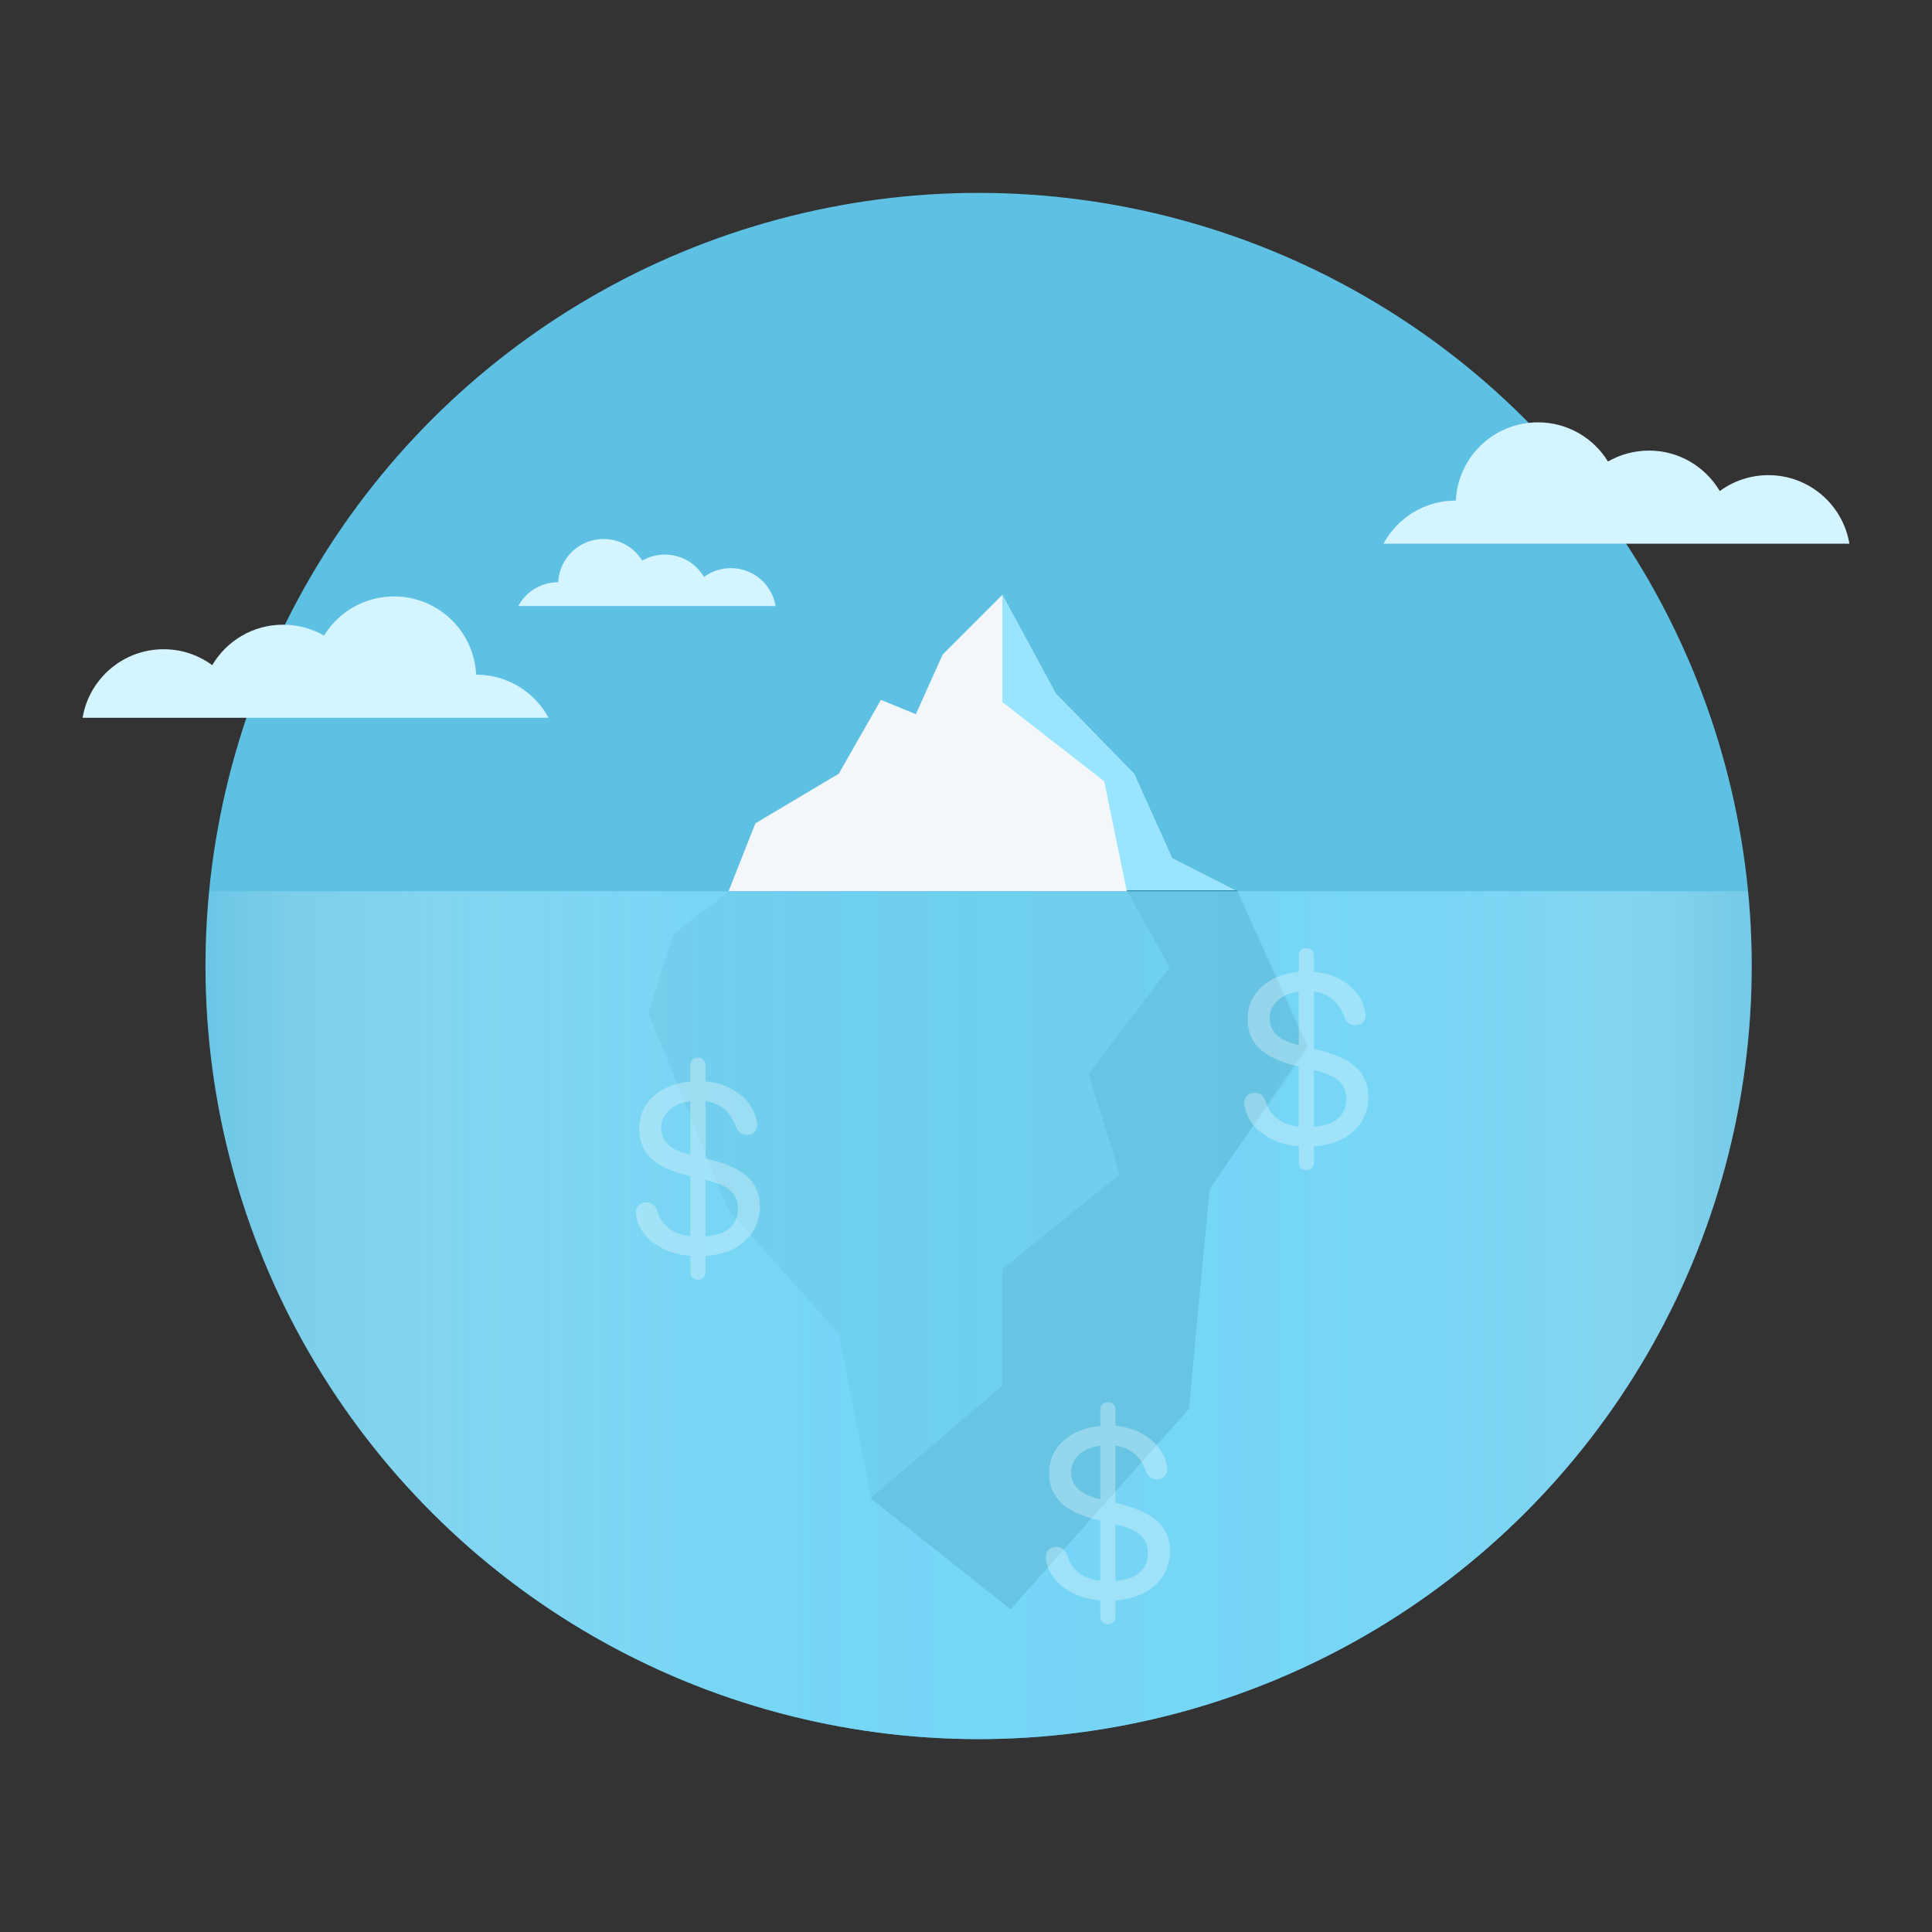 <?xml version="1.0" encoding="UTF-8"?> <svg xmlns="http://www.w3.org/2000/svg" xmlns:xlink="http://www.w3.org/1999/xlink" id="Invisible-problem" viewBox="0 0 450 450"><rect x="0" y="0" width="450" height="450" fill="#333333" stroke="none"/><defs><style> .cls-1 { fill: url(#linear-gradient); } .cls-1, .cls-2 { opacity: .72; } .cls-3 { clip-path: url(#clippath); } .cls-4 { fill: #f4f7fa; } .cls-5 { fill: #fff; } .cls-6 { fill: #d4f4ff; } .cls-7 { fill: #99e5ff; } .cls-8 { fill: #2b829f; } .cls-9 { fill: #5ec1e3; } .cls-10 { opacity: .3; } .cls-2 { fill: #42a1c2; } </style><clipPath id="clippath"><circle class="cls-9" cx="227.94" cy="225" r="180.07" transform="translate(-92.34 227.08) rotate(-45)"></circle></clipPath><linearGradient id="linear-gradient" x1="39.76" y1="326.24" x2="416.13" y2="326.24" gradientUnits="userSpaceOnUse"><stop offset="0" stop-color="#fff" stop-opacity="0"></stop><stop offset=".04" stop-color="#e5f8fe" stop-opacity=".2"></stop><stop offset=".08" stop-color="#cdf2fe" stop-opacity=".39"></stop><stop offset=".13" stop-color="#b8ecfd" stop-opacity=".55"></stop><stop offset=".17" stop-color="#a6e8fd" stop-opacity=".69"></stop><stop offset=".22" stop-color="#98e4fd" stop-opacity=".8"></stop><stop offset=".28" stop-color="#8de1fd" stop-opacity=".89"></stop><stop offset=".33" stop-color="#85dffd" stop-opacity=".95"></stop><stop offset=".4" stop-color="#80defd" stop-opacity=".99"></stop><stop offset=".49" stop-color="#7fdefd"></stop><stop offset=".68" stop-color="#7fdefd" stop-opacity=".99"></stop><stop offset=".75" stop-color="#83dffd" stop-opacity=".97"></stop><stop offset=".8" stop-color="#89e0fd" stop-opacity=".92"></stop><stop offset=".84" stop-color="#91e2fd" stop-opacity=".85"></stop><stop offset=".87" stop-color="#9de5fd" stop-opacity=".77"></stop><stop offset=".9" stop-color="#aae9fd" stop-opacity=".66"></stop><stop offset=".93" stop-color="#bbedfd" stop-opacity=".53"></stop><stop offset=".95" stop-color="#cef2fe" stop-opacity=".38"></stop><stop offset=".98" stop-color="#e4f8fe" stop-opacity=".21"></stop><stop offset="1" stop-color="#fbfefe" stop-opacity=".03"></stop><stop offset="1" stop-color="#fff" stop-opacity="0"></stop></linearGradient></defs><g><circle class="cls-9" cx="227.94" cy="225" r="180.07" transform="translate(-92.34 227.08) rotate(-45)"></circle><g class="cls-3"><g><g><polygon class="cls-4" points="169.7 207.59 175.94 191.77 195.35 180.23 205.18 163.01 213.32 166.36 219.56 152.46 233.46 138.56 245.92 161.57 264.14 180.23 273.01 199.92 288.1 207.59 169.7 207.59"></polygon><polyline class="cls-2" points="288.34 207.59 304.88 244.02 281.87 276.61 276.6 328.38 235.37 374.88 202.78 348.51 195.35 310.65 169.7 281.88 151.01 235.87 156.76 217.65 169.94 207.59"></polyline><polygon class="cls-7" points="233.46 138.56 233.46 163.52 257.18 181.97 262.46 207.59 288.1 207.59 273.01 199.92 264.14 180.23 245.92 161.57 233.46 138.56"></polygon><polygon class="cls-8" points="288.1 207.38 304.4 243.81 281.71 277.04 276.92 328.17 235.37 374.83 202.78 348.94 233.46 322.74 233.46 295.58 260.78 273.53 253.59 250.2 272.44 225.27 262.41 207.38 288.1 207.38"></polygon></g><rect class="cls-1" x="39.76" y="207.59" width="376.36" height="237.31"></rect></g></g></g><g><path class="cls-6" d="m127.76,167.17c-3.24-5.97-9.56-10.03-16.84-10.03,0,0-.02,0-.02,0-.48-10.15-8.85-18.22-19.12-18.22-6.9,0-12.95,3.65-16.31,9.13-2.81-1.62-6.07-2.55-9.55-2.55-7.02,0-13.16,3.79-16.49,9.43-3.17-2.33-7.09-3.71-11.32-3.71-9.49,0-17.36,6.91-18.87,15.96h108.53Z"></path><path class="cls-6" d="m322.24,126.62c3.24-5.97,9.56-10.03,16.84-10.03,0,0,.02,0,.02,0,.48-10.15,8.85-18.22,19.12-18.22,6.9,0,12.95,3.65,16.31,9.13,2.81-1.62,6.07-2.55,9.55-2.55,7.02,0,13.16,3.79,16.49,9.43,3.17-2.33,7.09-3.71,11.32-3.71,9.49,0,17.36,6.91,18.87,15.96h-108.53Z"></path><path class="cls-6" d="m120.71,141.15c1.79-3.3,5.28-5.54,9.3-5.54,0,0,0,0,.01,0,.26-5.61,4.89-10.07,10.56-10.07,3.81,0,7.15,2.02,9.01,5.04,1.55-.9,3.35-1.41,5.27-1.41,3.88,0,7.27,2.09,9.11,5.21,1.75-1.29,3.92-2.05,6.26-2.05,5.24,0,9.59,3.82,10.43,8.82h-59.96Z"></path></g><g class="cls-10"><path class="cls-5" d="m163.82,297.59c-.33.32-.75.48-1.26.48s-.93-.16-1.26-.48c-.33-.32-.5-.75-.5-1.28v-3.78c-3.11-.27-5.81-1.17-8.09-2.7-2.29-1.52-3.76-3.55-4.43-6.07-.12-.43-.18-.87-.18-1.32,0-.7.22-1.28.67-1.72.45-.44,1.03-.66,1.73-.66,1.27,0,2.14.69,2.61,2.08,1.09,3.42,3.66,5.36,7.68,5.81v-13.99l-.67-.18c-3.75-.9-6.57-2.22-8.43-3.96-1.87-1.74-2.8-4.02-2.8-6.83,0-3.11,1.1-5.66,3.3-7.64,2.2-1.98,5.07-3.13,8.61-3.45v-3.78c0-.53.17-.95.5-1.28.33-.32.75-.48,1.26-.48s.93.16,1.26.48c.33.32.5.75.5,1.28v3.75c2.95.27,5.5,1.19,7.65,2.74,2.15,1.55,3.56,3.56,4.22,6.03.12.43.18.87.18,1.32,0,.7-.23,1.28-.67,1.72-.45.44-1.03.66-1.73.66-1.29,0-2.16-.69-2.61-2.08-1.29-3.4-3.64-5.33-7.04-5.78v13.34l.91.21c3.93.96,6.87,2.3,8.83,4.03,1.95,1.73,2.93,4.08,2.93,7.05,0,2.27-.58,4.25-1.75,5.95-1.16,1.7-2.68,3-4.56,3.89-1.88.89-4,1.42-6.36,1.6v3.75c0,.53-.17.95-.5,1.28Zm-9.83-34.95c0,1.53.53,2.82,1.58,3.87,1.06,1.06,2.8,1.88,5.22,2.46v-12.46c-2.15.27-3.82.99-5.02,2.16-1.19,1.16-1.79,2.49-1.79,3.97Zm10.5,12.2l-.18-.03v13.17c2.6-.2,4.51-.87,5.73-2.02,1.22-1.15,1.83-2.63,1.83-4.43,0-1.7-.53-3.07-1.6-4.11-1.07-1.04-3-1.9-5.79-2.58Z"></path></g><g class="cls-10"><path class="cls-5" d="m259.31,377.82c-.33.32-.75.48-1.26.48s-.93-.16-1.26-.48c-.33-.32-.5-.75-.5-1.28v-3.78c-3.11-.27-5.81-1.17-8.09-2.7-2.29-1.52-3.76-3.55-4.43-6.07-.12-.43-.18-.87-.18-1.32,0-.7.22-1.28.67-1.72.45-.44,1.03-.66,1.73-.66,1.27,0,2.14.69,2.61,2.08,1.09,3.42,3.66,5.36,7.68,5.81v-13.99l-.67-.18c-3.75-.9-6.57-2.22-8.43-3.96-1.87-1.74-2.8-4.02-2.8-6.83,0-3.11,1.1-5.66,3.3-7.64,2.2-1.98,5.07-3.13,8.61-3.45v-3.78c0-.53.17-.95.5-1.28.33-.32.75-.48,1.26-.48s.93.16,1.26.48c.33.32.5.75.5,1.28v3.75c2.95.27,5.5,1.19,7.65,2.74,2.15,1.55,3.56,3.56,4.22,6.03.12.43.18.87.18,1.32,0,.7-.23,1.28-.67,1.72-.45.44-1.03.66-1.73.66-1.29,0-2.16-.69-2.61-2.08-1.29-3.4-3.64-5.33-7.04-5.78v13.34l.91.21c3.93.96,6.87,2.3,8.83,4.03,1.95,1.73,2.93,4.08,2.93,7.05,0,2.27-.58,4.25-1.75,5.95-1.16,1.7-2.68,3-4.56,3.89-1.88.89-4,1.42-6.36,1.6v3.75c0,.53-.17.95-.5,1.28Zm-9.83-34.95c0,1.53.53,2.82,1.58,3.87,1.06,1.06,2.8,1.88,5.22,2.46v-12.46c-2.15.27-3.82.99-5.02,2.16-1.19,1.16-1.79,2.49-1.79,3.97Zm10.5,12.2l-.18-.03v13.17c2.6-.2,4.51-.87,5.73-2.02,1.22-1.15,1.83-2.63,1.83-4.43,0-1.7-.53-3.07-1.6-4.11-1.07-1.04-3-1.9-5.79-2.58Z"></path></g><g class="cls-10"><path class="cls-5" d="m305.54,272.06c-.33.32-.75.48-1.26.48s-.93-.16-1.26-.48c-.33-.32-.5-.75-.5-1.28v-3.78c-3.11-.27-5.81-1.17-8.09-2.7-2.29-1.52-3.76-3.55-4.43-6.07-.12-.43-.18-.87-.18-1.32,0-.7.22-1.28.67-1.72.45-.44,1.03-.66,1.73-.66,1.27,0,2.14.69,2.61,2.08,1.09,3.42,3.66,5.36,7.68,5.81v-13.99l-.67-.18c-3.75-.9-6.57-2.22-8.43-3.96-1.87-1.74-2.8-4.02-2.8-6.83,0-3.11,1.1-5.66,3.3-7.64,2.2-1.98,5.07-3.13,8.61-3.45v-3.78c0-.53.17-.95.5-1.28.33-.32.75-.48,1.26-.48s.93.16,1.26.48c.33.32.5.75.5,1.28v3.75c2.95.27,5.5,1.19,7.65,2.74,2.15,1.55,3.56,3.56,4.22,6.03.12.43.18.87.18,1.32,0,.7-.23,1.28-.67,1.72-.45.44-1.03.66-1.73.66-1.29,0-2.16-.69-2.61-2.08-1.29-3.4-3.64-5.33-7.04-5.78v13.34l.91.21c3.93.96,6.87,2.3,8.83,4.03,1.95,1.73,2.93,4.08,2.93,7.05,0,2.27-.58,4.25-1.75,5.95-1.16,1.7-2.68,3-4.56,3.89-1.88.89-4,1.42-6.36,1.6v3.75c0,.53-.17.95-.5,1.28Zm-9.83-34.95c0,1.53.53,2.82,1.58,3.87,1.06,1.06,2.8,1.88,5.22,2.46v-12.46c-2.15.27-3.82.99-5.02,2.16-1.19,1.16-1.79,2.49-1.79,3.97Zm10.5,12.2l-.18-.03v13.17c2.6-.2,4.51-.87,5.73-2.02,1.22-1.15,1.83-2.63,1.83-4.43,0-1.7-.53-3.07-1.6-4.11-1.07-1.04-3-1.9-5.79-2.58Z"></path></g></svg> 